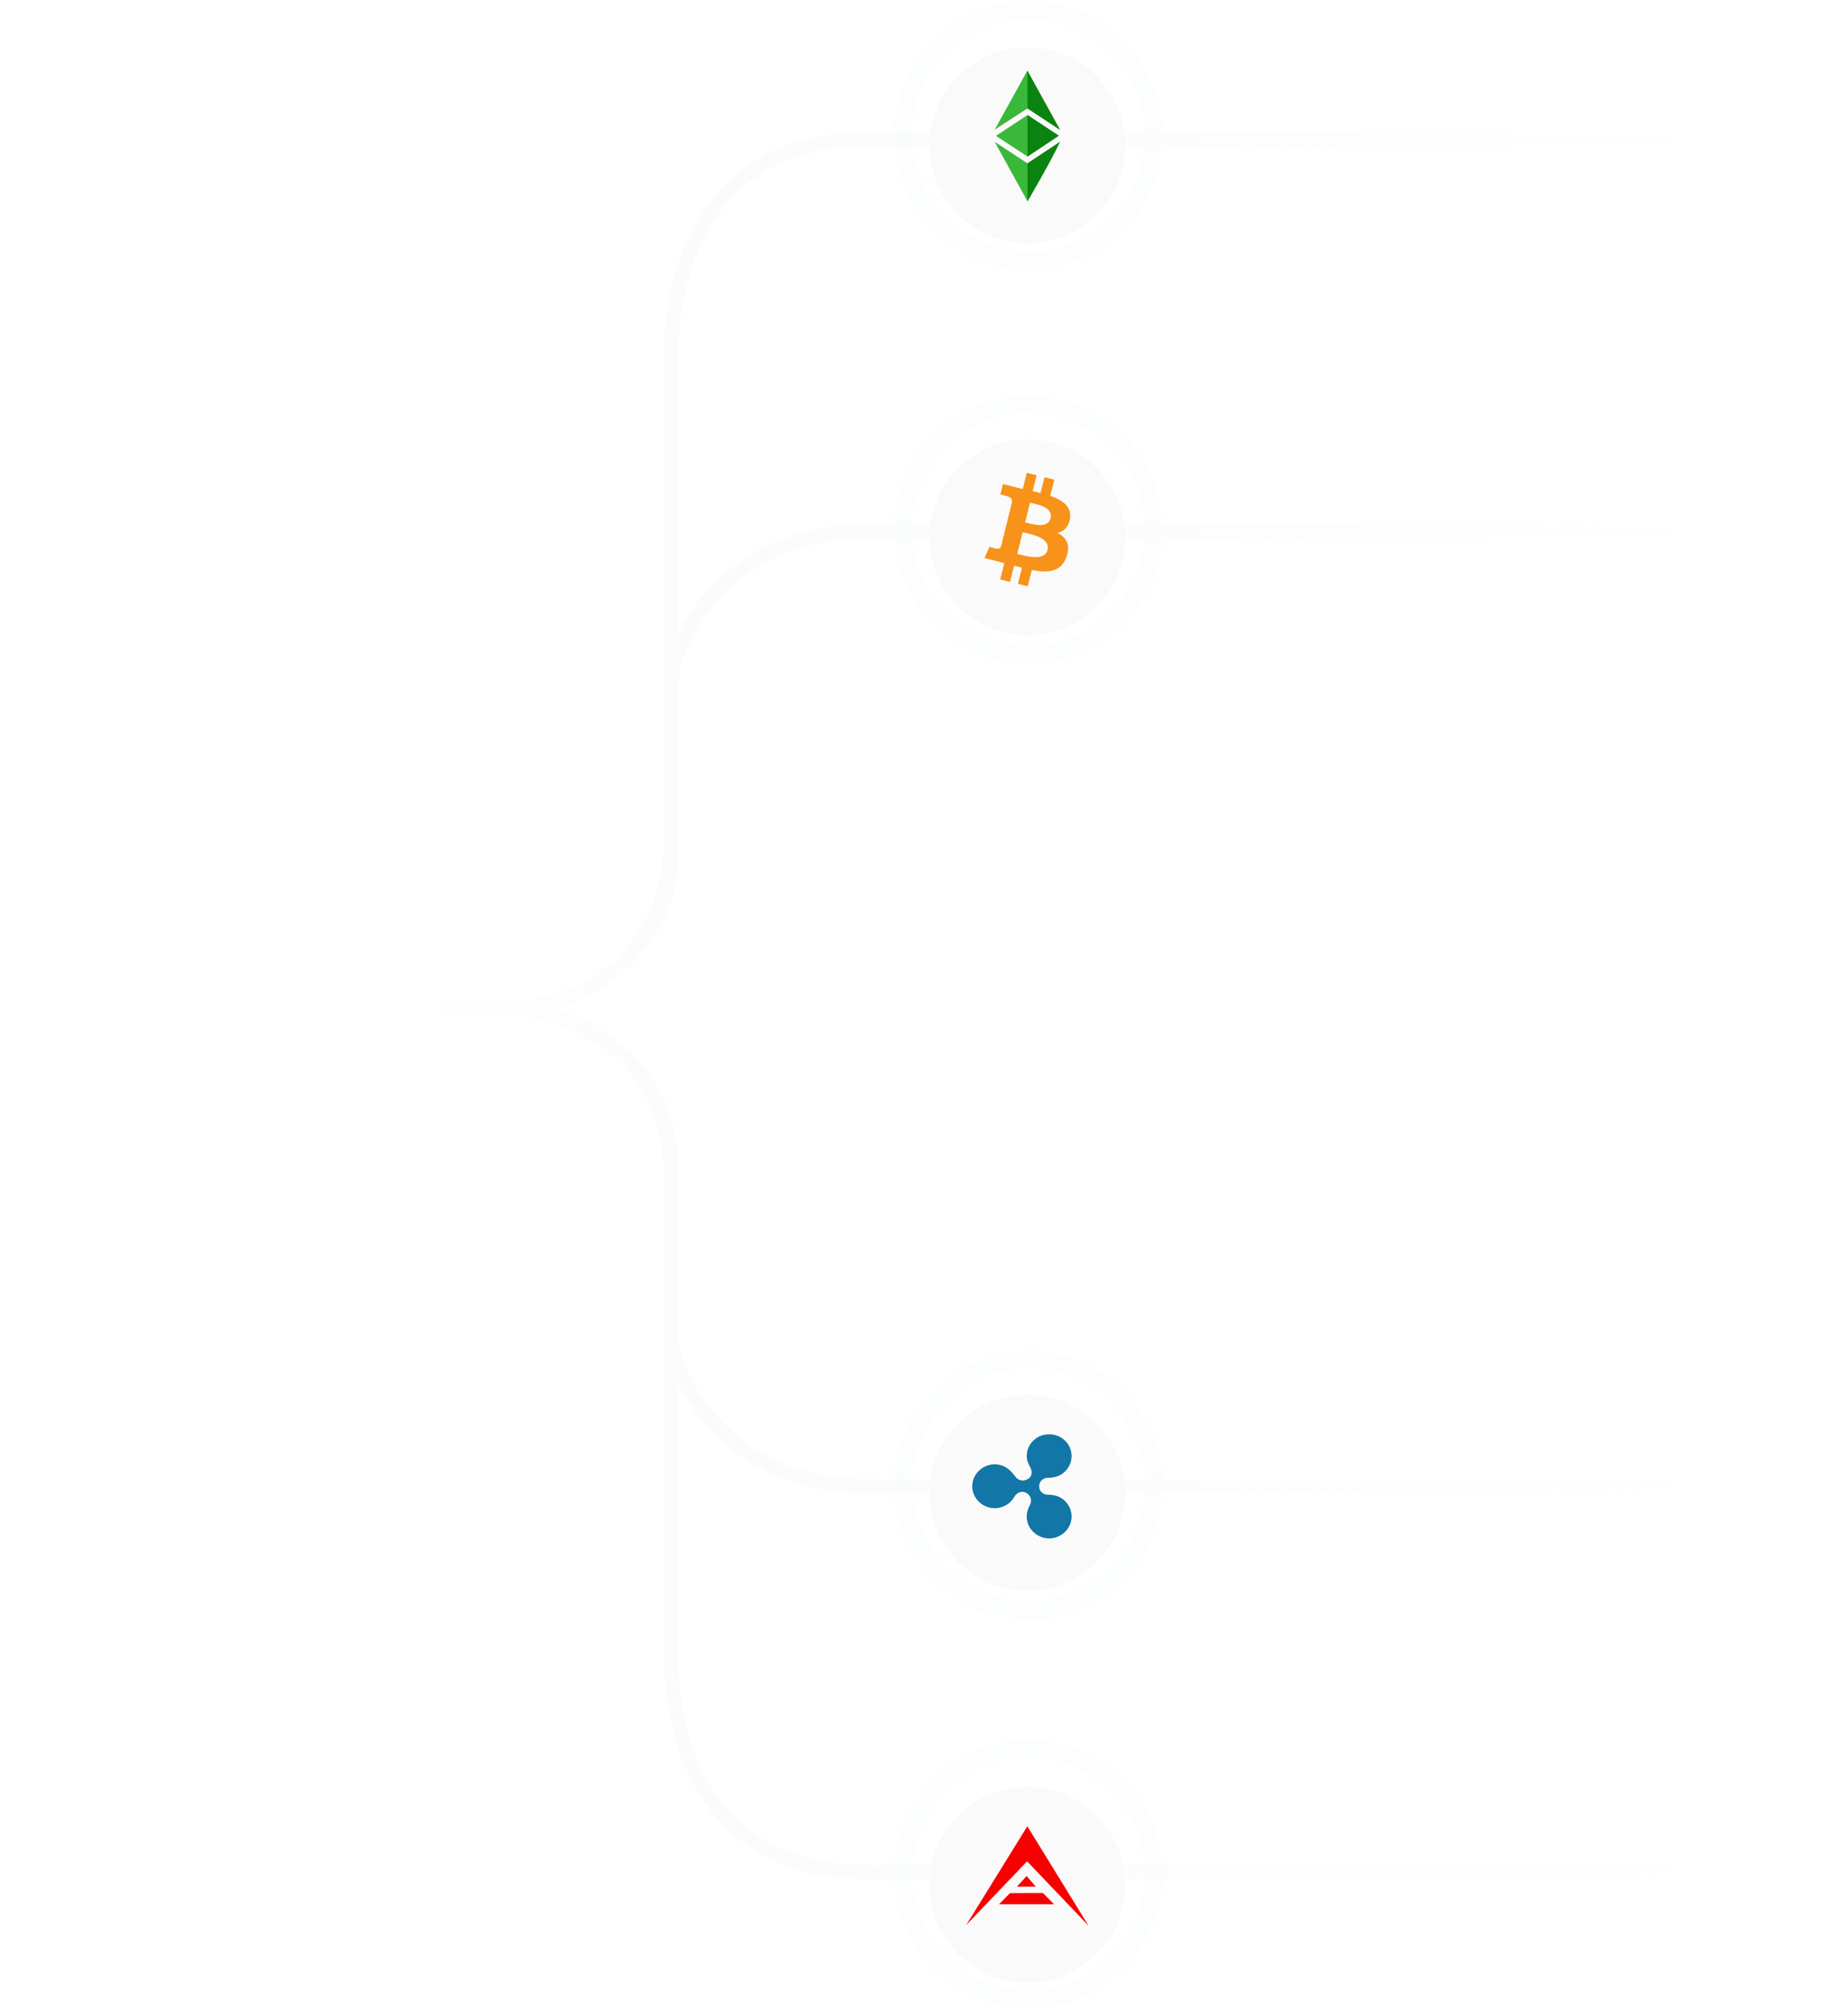 <svg width="389" height="423" viewBox="0 0 389 423" fill="none" xmlns="http://www.w3.org/2000/svg">
<mask id="path-1-inside-1_2_436" fill="white">
<path d="M245 111.5C245 127.24 232.24 140 216.5 140C200.76 140 188 127.24 188 111.5C188 95.76 200.76 83 216.5 83C232.24 83 245 95.76 245 111.5ZM192.256 111.5C192.256 124.889 203.11 135.744 216.5 135.744C229.889 135.744 240.744 124.889 240.744 111.5C240.744 98.111 229.889 87.256 216.5 87.256C203.11 87.256 192.256 98.111 192.256 111.5Z"/>
</mask>
<path d="M245 111.5C245 127.24 232.24 140 216.5 140C200.76 140 188 127.24 188 111.5C188 95.76 200.76 83 216.5 83C232.24 83 245 95.76 245 111.5ZM192.256 111.5C192.256 124.889 203.11 135.744 216.5 135.744C229.889 135.744 240.744 124.889 240.744 111.5C240.744 98.111 229.889 87.256 216.5 87.256C203.11 87.256 192.256 98.111 192.256 111.5Z" fill="#F9FBFB" fill-opacity="0.4" stroke="url(#paint0_linear_2_436)" stroke-width="0.429" mask="url(#path-1-inside-1_2_436)"/>
<path fill-rule="evenodd" clip-rule="evenodd" d="M127.377 203.748C120.831 208.56 112.864 210.813 106.512 210.813H0.986V213.813H106.512C112.954 213.813 121.058 216.131 127.655 221.086C128.149 221.457 128.634 221.842 129.11 222.242C135.198 227.594 139.749 235.868 139.758 248.113C139.758 248.126 139.758 248.139 139.758 248.152L139.758 280.633C139.758 280.639 139.758 280.645 139.758 280.651V348.63C139.758 356.114 141.059 367.796 147.14 377.656C153.291 387.629 164.236 395.568 183.083 395.568C194.065 395.568 210.756 395.536 230.258 395.497L230.328 395.497H230.332H230.338H230.346C281.269 395.397 351.315 395.26 388.975 395.568L389 392.568C351.331 392.26 281.273 392.397 230.35 392.497H230.343H230.329L230.297 392.497C210.774 392.536 194.067 392.568 183.083 392.568C165.253 392.568 155.286 385.148 149.693 376.081C144.032 366.902 142.758 355.865 142.758 348.63V291.297C144.296 294.42 146.463 297.725 149.343 300.821C156.164 308.155 167.014 314.359 183.083 314.359C194.047 314.359 210.703 314.341 230.167 314.32L230.322 314.319H230.337C281.261 314.264 351.316 314.188 388.981 314.359L388.994 311.359C351.316 311.188 281.231 311.264 230.304 311.319H230.289C210.77 311.341 194.067 311.359 183.083 311.359C167.873 311.359 157.811 305.521 151.539 298.778C145.198 291.959 142.758 284.253 142.758 280.633V248.152V243.895V243.859L142.757 243.823C142.247 233.239 137.454 225.361 131.072 219.973C130.684 219.632 130.289 219.302 129.89 218.982C125.846 215.746 121.272 213.589 116.798 212.308C121.011 211.094 125.313 209.097 129.177 206.148C129.271 206.079 129.364 206.009 129.457 205.94C136.631 200.551 142.204 192.264 142.757 180.804L142.758 180.768V180.732V176.22V143.994C142.758 140.374 145.198 132.668 151.539 125.849C157.811 119.106 167.873 113.268 183.083 113.268C194.069 113.268 210.779 113.286 230.304 113.307H230.307H230.312C281.238 113.362 351.318 113.439 388.994 113.268L388.981 110.268C351.312 110.439 281.248 110.363 230.323 110.307H230.322H230.322H230.311L230.3 110.307C210.779 110.286 194.072 110.268 183.083 110.268C167.014 110.268 156.164 116.472 149.343 123.806C146.463 126.902 144.296 130.207 142.758 133.33V75.03C142.758 67.741 144.032 56.622 149.696 47.374C155.29 38.239 165.258 30.769 183.083 30.769C194.062 30.769 210.759 30.802 230.272 30.841L230.272 30.841L230.296 30.841L230.297 30.841C281.224 30.941 351.318 31.08 389 30.769L388.975 27.769C351.311 28.08 281.255 27.941 230.331 27.841L230.328 27.841L230.317 27.841C210.79 27.802 194.076 27.769 183.083 27.769C164.231 27.769 153.286 35.767 147.138 45.807C141.058 55.734 139.758 67.495 139.758 75.03V143.976L139.758 143.994L139.758 176.22L139.758 176.259C139.748 189.328 134.641 197.906 128.011 203.25C127.801 203.419 127.59 203.585 127.377 203.748Z" fill="url(#paint1_linear_2_436)"/>
<mask id="path-3-inside-2_2_436" fill="white">
<path d="M245 28.5C245 44.24 232.24 57 216.5 57C200.76 57 188 44.24 188 28.5C188 12.76 200.76 0 216.5 0C232.24 0 245 12.76 245 28.5ZM192.256 28.5C192.256 41.889 203.11 52.744 216.5 52.744C229.889 52.744 240.744 41.889 240.744 28.5C240.744 15.111 229.889 4.256 216.5 4.256C203.11 4.256 192.256 15.111 192.256 28.5Z"/>
</mask>
<path d="M245 28.5C245 44.24 232.24 57 216.5 57C200.76 57 188 44.24 188 28.5C188 12.76 200.76 0 216.5 0C232.24 0 245 12.76 245 28.5ZM192.256 28.5C192.256 41.889 203.11 52.744 216.5 52.744C229.889 52.744 240.744 41.889 240.744 28.5C240.744 15.111 229.889 4.256 216.5 4.256C203.11 4.256 192.256 15.111 192.256 28.5Z" fill="#F9FBFB" fill-opacity="0.4" stroke="url(#paint2_linear_2_436)" stroke-width="0.429" mask="url(#path-3-inside-2_2_436)"/>
<g filter="url(#filter0_d_2_436)">
<circle cx="216.256" cy="28.625" r="20.625" fill="#FAFAFA"/>
</g>
<path fill-rule="evenodd" clip-rule="evenodd" d="M209.382 27.301L216.285 22.814L223.131 27.329L216.255 14.875L209.382 27.301ZM209.644 28.597L216.292 24.217L222.853 28.564L216.296 32.95L209.644 28.597ZM209.381 29.851C211.804 31.44 214.332 33.103 216.285 34.39L223.131 29.851C220.652 34.399 218.587 38.185 216.285 42.375L214.873 39.815L214.872 39.815C212.976 36.377 211.02 32.832 209.381 29.851Z" fill="#3AB83A"/>
<path fill-rule="evenodd" clip-rule="evenodd" d="M216.256 14.875L216.282 22.814L223.131 27.329L216.256 14.875ZM216.288 24.217L222.893 28.564L216.292 32.95L216.288 24.217ZM216.282 34.39L223.131 29.851C221.007 34.399 216.282 42.375 216.282 42.375V34.39Z" fill="#0B8311"/>
<mask id="path-7-inside-3_2_436" fill="white">
<path d="M245 394.5C245 410.24 232.24 423 216.5 423C200.76 423 188 410.24 188 394.5C188 378.76 200.76 366 216.5 366C232.24 366 245 378.76 245 394.5ZM192.256 394.5C192.256 407.889 203.11 418.744 216.5 418.744C229.889 418.744 240.744 407.889 240.744 394.5C240.744 381.111 229.889 370.256 216.5 370.256C203.11 370.256 192.256 381.111 192.256 394.5Z"/>
</mask>
<path d="M245 394.5C245 410.24 232.24 423 216.5 423C200.76 423 188 410.24 188 394.5C188 378.76 200.76 366 216.5 366C232.24 366 245 378.76 245 394.5ZM192.256 394.5C192.256 407.889 203.11 418.744 216.5 418.744C229.889 418.744 240.744 407.889 240.744 394.5C240.744 381.111 229.889 370.256 216.5 370.256C203.11 370.256 192.256 381.111 192.256 394.5Z" fill="#F9FBFB" fill-opacity="0.4" stroke="url(#paint3_linear_2_436)" stroke-width="0.429" mask="url(#path-7-inside-3_2_436)"/>
<g filter="url(#filter1_d_2_436)">
<circle cx="216.256" cy="394.713" r="20.625" fill="#FAFAFA"/>
</g>
<path fill-rule="evenodd" clip-rule="evenodd" d="M203.365 405.221L216.194 391.786L229.147 405.348L216.251 384.401L203.365 405.221ZM218.054 397.123H218.038L216.106 394.869L214.044 397.123H218.038L218.054 397.141V397.123ZM210.321 400.82H221.873L219.532 398.44L212.595 398.469L210.321 400.791L210.321 400.82Z" fill="#F70000"/>
<g filter="url(#filter2_d_2_436)">
<circle cx="216.256" cy="111.124" r="20.625" fill="#FAFAFA"/>
</g>
<path fill-rule="evenodd" clip-rule="evenodd" d="M225.232 109.125C225.607 106.615 223.696 105.266 221.083 104.366L221.931 100.966L219.86 100.45L219.035 103.761C218.492 103.625 217.933 103.497 217.378 103.37L218.209 100.038L216.14 99.522L215.292 102.921C214.842 102.819 214.4 102.717 213.97 102.611L213.973 102.6L211.118 101.887L210.568 104.098C210.568 104.098 212.103 104.45 212.071 104.471C212.909 104.681 213.061 105.235 213.035 105.675L212.07 109.549C212.128 109.563 212.203 109.585 212.285 109.618L212.067 109.563L210.713 114.99C210.61 115.244 210.35 115.626 209.764 115.481C209.785 115.511 208.26 115.106 208.26 115.106L207.233 117.475L209.927 118.147C210.231 118.223 210.531 118.301 210.828 118.379L210.828 118.379L210.828 118.379C211.021 118.429 211.212 118.479 211.401 118.528L210.545 121.967L212.612 122.483L213.461 119.081C214.025 119.234 214.573 119.375 215.11 119.509L214.265 122.895L216.334 123.411L217.191 119.978C220.72 120.646 223.374 120.377 224.49 117.185C225.39 114.615 224.446 113.133 222.589 112.165C223.941 111.852 224.96 110.963 225.232 109.125H225.232ZM220.503 115.757C219.915 118.115 216.222 117.139 214.534 116.693C214.383 116.653 214.248 116.618 214.132 116.589L215.269 112.033C215.41 112.068 215.582 112.107 215.777 112.15C217.524 112.542 221.103 113.346 220.504 115.757H220.503ZM216.129 110.036C217.537 110.412 220.608 111.231 221.143 109.088C221.69 106.896 218.704 106.235 217.246 105.913C217.082 105.876 216.937 105.844 216.819 105.815L215.788 109.947C215.886 109.971 216 110.002 216.129 110.036Z" fill="#F7931A"/>
<g filter="url(#filter3_d_2_436)">
<circle cx="216.256" cy="312.214" r="20.625" fill="#FAFAFA"/>
</g>
<path d="M218.482 302.491C216.996 303.337 216.116 304.865 216.116 306.476C216.116 307.322 216.467 308.174 216.906 308.935C217.256 309.614 217.428 310.8 216.205 311.393C215.332 311.9 214.19 311.562 213.667 310.714C213.145 310.035 212.532 309.355 211.743 308.849C210.257 308.003 208.504 308.003 207.018 308.849C205.532 309.695 204.654 311.226 204.654 312.838C204.654 314.449 205.527 315.976 207.018 316.824C208.503 317.67 210.256 317.67 211.742 316.824C212.532 316.399 213.144 315.724 213.579 314.959C213.929 314.365 214.893 313.6 216.116 314.28C216.989 314.786 217.252 315.893 216.817 316.738C216.379 317.503 216.116 318.351 216.116 319.197C216.116 320.81 216.989 322.336 218.482 323.181C219.968 324.027 221.721 324.027 223.207 323.181C224.692 322.336 225.572 320.808 225.572 319.197C225.572 317.587 224.697 316.059 223.207 315.211C222.417 314.786 221.542 314.617 220.581 314.617C219.792 314.617 218.744 314.111 218.744 312.838C218.744 311.819 219.534 311.058 220.581 311.058C221.454 311.058 222.417 310.889 223.207 310.464C224.693 309.618 225.572 308.091 225.572 306.48C225.572 304.869 224.697 303.342 223.207 302.496C222.506 302.071 221.633 301.902 220.844 301.902C220.059 301.898 219.179 302.071 218.482 302.491" fill="#1276A7"/>
<mask id="path-14-inside-4_2_436" fill="white">
<path d="M245 312.5C245 328.24 232.24 341 216.5 341C200.76 341 188 328.24 188 312.5C188 296.76 200.76 284 216.5 284C232.24 284 245 296.76 245 312.5ZM192.256 312.5C192.256 325.889 203.11 336.744 216.5 336.744C229.889 336.744 240.744 325.889 240.744 312.5C240.744 299.111 229.889 288.256 216.5 288.256C203.11 288.256 192.256 299.111 192.256 312.5Z"/>
</mask>
<path d="M245 312.5C245 328.24 232.24 341 216.5 341C200.76 341 188 328.24 188 312.5C188 296.76 200.76 284 216.5 284C232.24 284 245 296.76 245 312.5ZM192.256 312.5C192.256 325.889 203.11 336.744 216.5 336.744C229.889 336.744 240.744 325.889 240.744 312.5C240.744 299.111 229.889 288.256 216.5 288.256C203.11 288.256 192.256 299.111 192.256 312.5Z" fill="#F9FBFB" fill-opacity="0.4" stroke="url(#paint4_linear_2_436)" stroke-width="0.429" mask="url(#path-14-inside-4_2_436)"/>
<defs>
<filter id="filter0_d_2_436" x="191.631" y="6" width="49.25" height="49.25" filterUnits="userSpaceOnUse" color-interpolation-filters="sRGB">
<feFlood flood-opacity="0" result="BackgroundImageFix"/>
<feColorMatrix in="SourceAlpha" type="matrix" values="0 0 0 0 0 0 0 0 0 0 0 0 0 0 0 0 0 0 127 0" result="hardAlpha"/>
<feOffset dy="2"/>
<feGaussianBlur stdDeviation="2"/>
<feComposite in2="hardAlpha" operator="out"/>
<feColorMatrix type="matrix" values="0 0 0 0 0.677 0 0 0 0 0.677 0 0 0 0 0.677 0 0 0 0.25 0"/>
<feBlend mode="normal" in2="BackgroundImageFix" result="effect1_dropShadow_2_436"/>
<feBlend mode="normal" in="SourceGraphic" in2="effect1_dropShadow_2_436" result="shape"/>
</filter>
<filter id="filter1_d_2_436" x="191.631" y="372.088" width="49.25" height="49.25" filterUnits="userSpaceOnUse" color-interpolation-filters="sRGB">
<feFlood flood-opacity="0" result="BackgroundImageFix"/>
<feColorMatrix in="SourceAlpha" type="matrix" values="0 0 0 0 0 0 0 0 0 0 0 0 0 0 0 0 0 0 127 0" result="hardAlpha"/>
<feOffset dy="2"/>
<feGaussianBlur stdDeviation="2"/>
<feComposite in2="hardAlpha" operator="out"/>
<feColorMatrix type="matrix" values="0 0 0 0 0.677 0 0 0 0 0.677 0 0 0 0 0.677 0 0 0 0.25 0"/>
<feBlend mode="normal" in2="BackgroundImageFix" result="effect1_dropShadow_2_436"/>
<feBlend mode="normal" in="SourceGraphic" in2="effect1_dropShadow_2_436" result="shape"/>
</filter>
<filter id="filter2_d_2_436" x="191.631" y="88.499" width="49.25" height="49.25" filterUnits="userSpaceOnUse" color-interpolation-filters="sRGB">
<feFlood flood-opacity="0" result="BackgroundImageFix"/>
<feColorMatrix in="SourceAlpha" type="matrix" values="0 0 0 0 0 0 0 0 0 0 0 0 0 0 0 0 0 0 127 0" result="hardAlpha"/>
<feOffset dy="2"/>
<feGaussianBlur stdDeviation="2"/>
<feComposite in2="hardAlpha" operator="out"/>
<feColorMatrix type="matrix" values="0 0 0 0 0.677 0 0 0 0 0.677 0 0 0 0 0.677 0 0 0 0.25 0"/>
<feBlend mode="normal" in2="BackgroundImageFix" result="effect1_dropShadow_2_436"/>
<feBlend mode="normal" in="SourceGraphic" in2="effect1_dropShadow_2_436" result="shape"/>
</filter>
<filter id="filter3_d_2_436" x="191.631" y="289.589" width="49.25" height="49.25" filterUnits="userSpaceOnUse" color-interpolation-filters="sRGB">
<feFlood flood-opacity="0" result="BackgroundImageFix"/>
<feColorMatrix in="SourceAlpha" type="matrix" values="0 0 0 0 0 0 0 0 0 0 0 0 0 0 0 0 0 0 127 0" result="hardAlpha"/>
<feOffset dy="2"/>
<feGaussianBlur stdDeviation="2"/>
<feComposite in2="hardAlpha" operator="out"/>
<feColorMatrix type="matrix" values="0 0 0 0 0.677 0 0 0 0 0.677 0 0 0 0 0.677 0 0 0 0.25 0"/>
<feBlend mode="normal" in2="BackgroundImageFix" result="effect1_dropShadow_2_436"/>
<feBlend mode="normal" in="SourceGraphic" in2="effect1_dropShadow_2_436" result="shape"/>
</filter>
<linearGradient id="paint0_linear_2_436" x1="232.786" y1="78.071" x2="216.5" y2="140" gradientUnits="userSpaceOnUse">
<stop stop-color="white"/>
<stop offset="1" stop-color="white" stop-opacity="0"/>
</linearGradient>
<linearGradient id="paint1_linear_2_436" x1="8.075" y1="211.021" x2="388.995" y2="211.021" gradientUnits="userSpaceOnUse">
<stop offset="0.21" stop-color="#FBFBFB" stop-opacity="0"/>
<stop offset="0.365" stop-color="#FBFBFB"/>
<stop offset="0.935" stop-color="#FBFBFB" stop-opacity="0"/>
</linearGradient>
<linearGradient id="paint2_linear_2_436" x1="232.786" y1="-4.929" x2="216.5" y2="57" gradientUnits="userSpaceOnUse">
<stop stop-color="white"/>
<stop offset="1" stop-color="white" stop-opacity="0"/>
</linearGradient>
<linearGradient id="paint3_linear_2_436" x1="232.786" y1="361.071" x2="216.5" y2="423" gradientUnits="userSpaceOnUse">
<stop stop-color="white"/>
<stop offset="1" stop-color="white" stop-opacity="0"/>
</linearGradient>
<linearGradient id="paint4_linear_2_436" x1="232.786" y1="279.071" x2="216.5" y2="341" gradientUnits="userSpaceOnUse">
<stop stop-color="white"/>
<stop offset="1" stop-color="white" stop-opacity="0"/>
</linearGradient>
</defs>
</svg>
